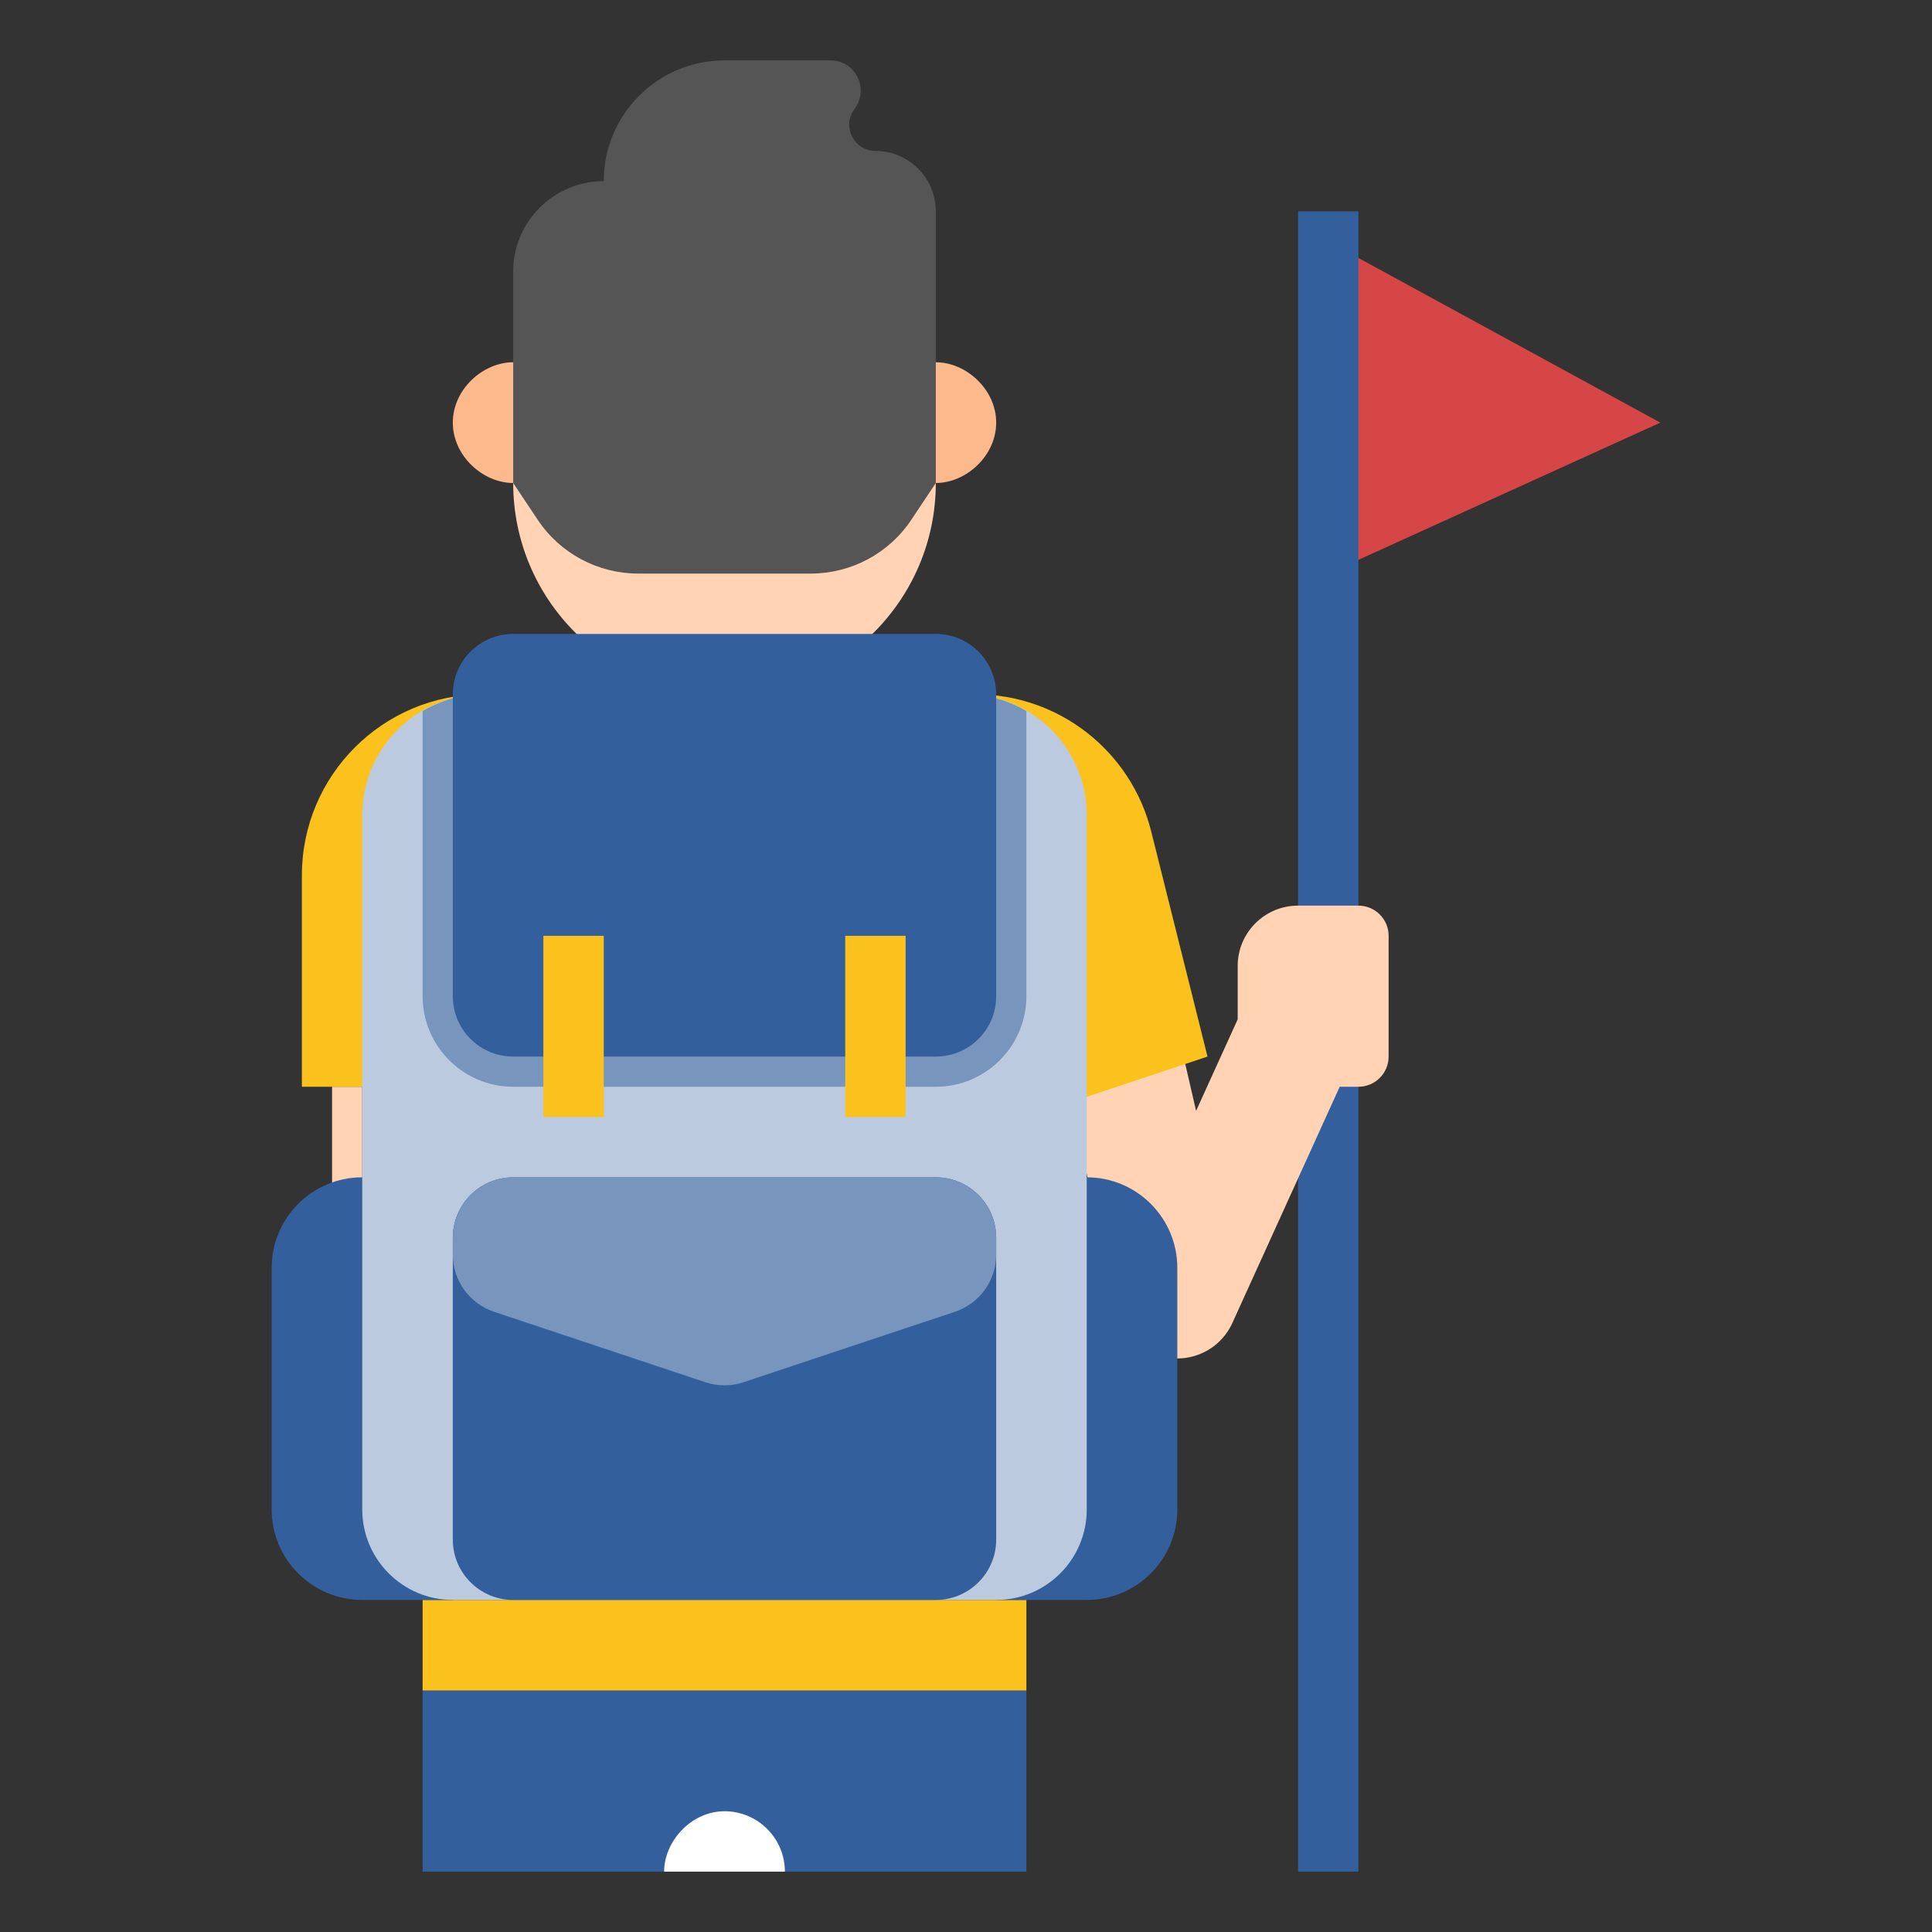<svg xmlns="http://www.w3.org/2000/svg" xmlns:xlink="http://www.w3.org/1999/xlink" xmlns:serif="http://www.serif.com/" width="100%" height="100%" viewBox="0 0 64 64" xml:space="preserve" style="fill-rule:evenodd;clip-rule:evenodd;stroke-linejoin:round;stroke-miterlimit:2;"><rect x="0" y="0" width="64" height="64" fill="#333333" stroke="none"/>    <g>        <g>            <rect x="11" y="36" width="1" height="4" style="fill:rgb(255,211,179);"></rect>        </g>        <g>            <path d="M44,19L55,14L44,8L44,19Z" style="fill:rgb(215,70,70);fill-rule:nonzero;"></path>        </g>        <g>            <rect x="14" y="56" width="20" height="6" style="fill:rgb(51,96,156);"></rect>        </g>        <g>            <rect x="14" y="53" width="20" height="3" style="fill:rgb(251,194,30);"></rect>        </g>        <g>            <rect x="43" y="7" width="2" height="55" style="fill:rgb(51,96,156);"></rect>        </g>        <path d="M45,30L43,30C41.895,30 41,30.895 41,32L41,33.767L39.622,36.8L37.949,29.551C37.7,28.475 36.627,27.803 35.551,28.052C34.475,28.301 33.803,29.374 34.052,30.45L37.052,43.45C37.245,44.285 37.948,44.905 38.801,44.991C38.868,44.997 38.935,45.001 39.002,45.001C39.779,45.001 40.495,44.547 40.822,43.829L44.379,36L45,36C45.552,36 46,35.552 46,35L46,31C46,30.448 45.552,30 45,30Z" style="fill:rgb(255,211,179);fill-rule:nonzero;"></path>        <g>            <path d="M16,36L10,36L10,29C10,25.686 12.686,23 16,23L16,36Z" style="fill:rgb(251,194,30);fill-rule:nonzero;"></path>        </g>        <g>            <path d="M34,37L40,35L38.136,27.545C37.468,24.874 35.069,23 32.315,23L31,23L34,37Z" style="fill:rgb(251,194,30);fill-rule:nonzero;"></path>        </g>        <g>            <path d="M31,16C31,19.866 27.866,23 24,23C20.134,23 17,19.866 17,16L17,12L31,12L31,16Z" style="fill:rgb(255,211,179);fill-rule:nonzero;"></path>        </g>        <g>            <path d="M31,16C32,16 33,15.105 33,14C33,12.895 32,12 31,12L31,16Z" style="fill:rgb(252,185,139);fill-rule:nonzero;"></path>        </g>        <g>            <path d="M17,16C16,16 15,15.105 15,14C15,12.895 16,12 17,12L17,16Z" style="fill:rgb(252,185,139);fill-rule:nonzero;"></path>        </g>        <g>            <g>                <path d="M33,39L36,39C37.657,39 39,40.343 39,42L39,50C39,51.657 37.657,53 36,53L33,53L33,39Z" style="fill:rgb(51,96,156);fill-rule:nonzero;"></path>            </g>            <g>                <path d="M15,39L12,39C10.343,39 9,40.343 9,42L9,50C9,51.657 10.343,53 12,53L15,53L15,39Z" style="fill:rgb(51,96,156);fill-rule:nonzero;"></path>            </g>            <g>                <path d="M36,27L36,50C36,51.657 34.657,53 33,53L15,53C13.343,53 12,51.657 12,50L12,27C12,24.791 13.791,23 16,23L32,23C34.209,23 36,24.791 36,27Z" style="fill:rgb(187,202,222);fill-rule:nonzero;"></path>            </g>            <g>                <path d="M31,53L17,53C15.895,53 15,52.105 15,51L15,41C15,39.895 15.895,39 17,39L31,39C32.105,39 33,39.895 33,41L33,51C33,52.105 32.105,53 31,53Z" style="fill:rgb(51,96,156);fill-rule:nonzero;"></path>            </g>            <g>                <path d="M32,23L16,23C15.268,23 14.59,23.211 14,23.555L14,33C14,34.654 15.346,36 17,36L31,36C32.654,36 34,34.654 34,33L34,23.555C33.41,23.211 32.732,23 32,23Z" style="fill:rgb(119,149,189);fill-rule:nonzero;"></path>            </g>            <g>                <path d="M31,35L17,35C15.895,35 15,34.105 15,33L15,23C15,21.895 15.895,21 17,21L31,21C32.105,21 33,21.895 33,23L33,33C33,34.105 32.105,35 31,35Z" style="fill:rgb(51,96,156);fill-rule:nonzero;"></path>            </g>            <g>                <path d="M17,39L31,39C32.105,39 33,39.895 33,41L33,41.558C33,42.419 32.449,43.183 31.632,43.455L24.632,45.788C24.221,45.925 23.778,45.925 23.367,45.788L16.367,43.455C15.551,43.184 15,42.419 15,41.558L15,41C15,39.895 15.895,39 17,39Z" style="fill:rgb(119,149,189);fill-rule:nonzero;"></path>            </g>            <g>                <rect x="18" y="31" width="2" height="6" style="fill:rgb(251,194,30);"></rect>            </g>            <g>                <rect x="28" y="31" width="2" height="6" style="fill:rgb(251,194,30);"></rect>            </g>        </g>        <g>            <path d="M27.511,2L24,2C21.791,2 20,3.791 20,6C18.343,6 17,7.343 17,9L17,16L17.813,17.219C18.554,18.332 19.803,19 21.141,19L26.86,19C28.197,19 29.446,18.332 30.188,17.219L31,16L31,7C31,5.895 30.105,5 29,5C28.308,5 27.894,4.228 28.279,3.652L28.344,3.555C28.787,2.89 28.31,2 27.511,2Z" style="fill:rgb(85,85,85);fill-rule:nonzero;"></path>        </g>        <g>            <path d="M24,60C22.895,60 22,61 22,62L26,62C26,60.895 25.105,60 24,60Z" style="fill:white;fill-rule:nonzero;"></path>        </g>    </g></svg>